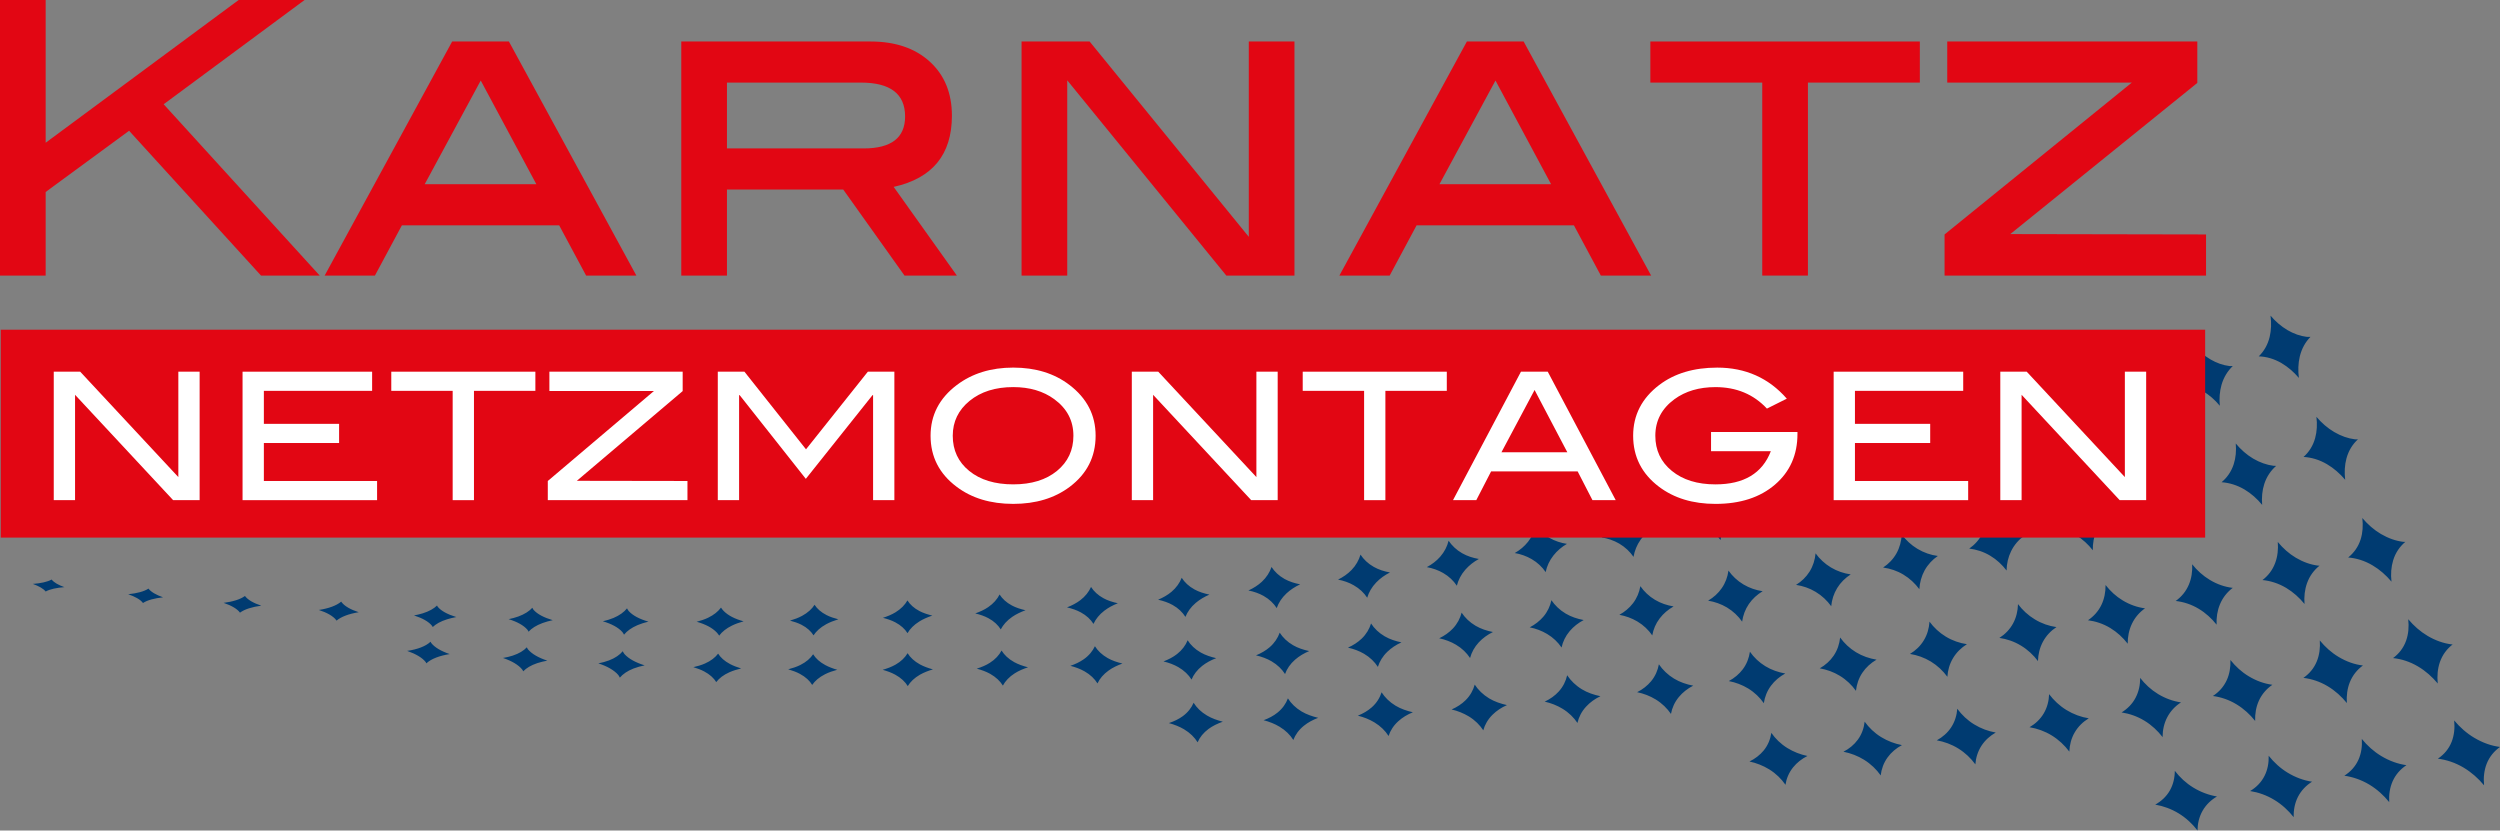 <?xml version="1.0" encoding="UTF-8"?>
<!-- Generator: Adobe Illustrator 16.2.0, SVG Export Plug-In . SVG Version: 6.00 Build 0)  -->
<svg xmlns="http://www.w3.org/2000/svg" xmlns:xlink="http://www.w3.org/1999/xlink" version="1.1" id="SVG" x="0px" y="0px" width="283.464px" height="94.168px" viewBox="0 0 283.464 94.168" xml:space="preserve">
<rect x="0" y="0" width="283.464" height="94.168" fill="#808080" stroke="none"/>
<g>
	<path fill="#003B71" d="M281.658,89.043c-0.652-0.783-1.425-1.473-2.313-2.003c-0.954-0.569-1.95-0.893-2.926-1.017   c0.692-0.465,1.239-1.095,1.562-1.913c0.289-0.739,0.375-1.566,0.287-2.423c0.646,0.772,1.408,1.452,2.283,1.97   c0.953,0.568,1.945,0.916,2.914,1.035c-0.666,0.473-1.198,1.109-1.516,1.918C281.662,87.358,281.57,88.187,281.658,89.043    M270.903,90.95c-0.624-0.771-1.374-1.455-2.245-1.981c-0.918-0.551-1.888-0.878-2.843-1.016c0.693-0.437,1.25-1.035,1.598-1.806   c0.323-0.718,0.44-1.524,0.382-2.364c0.619,0.763,1.362,1.435,2.219,1.949c0.921,0.553,1.892,0.896,2.842,1.027   c-0.674,0.448-1.219,1.052-1.563,1.821C270.971,89.307,270.851,90.113,270.903,90.95 M260.073,92.658   c-0.599-0.756-1.327-1.434-2.186-1.955c-0.878-0.537-1.817-0.862-2.754-1.011c0.693-0.414,1.257-0.978,1.626-1.705   c0.356-0.693,0.501-1.479,0.476-2.298c0.594,0.749,1.313,1.414,2.157,1.926c0.886,0.538,1.829,0.877,2.763,1.019   c-0.675,0.423-1.231,0.994-1.602,1.722C260.198,91.059,260.047,91.843,260.073,92.658 M249.166,94.168   c-0.568-0.745-1.279-1.412-2.12-1.931c-0.849-0.52-1.757-0.845-2.673-1.004c0.689-0.388,1.265-0.917,1.656-1.601   c0.382-0.673,0.558-1.435,0.563-2.233c0.565,0.738,1.264,1.393,2.096,1.9c0.854,0.522,1.768,0.858,2.683,1.01   c-0.679,0.4-1.243,0.938-1.633,1.625C249.355,92.614,249.172,93.375,249.166,94.168 M234.631,85.22   c-0.532-0.711-1.199-1.342-1.995-1.832c-0.792-0.486-1.648-0.787-2.516-0.932c0.666-0.387,1.224-0.91,1.615-1.573   c0.389-0.658,0.578-1.399,0.604-2.176c0.526,0.7,1.185,1.321,1.967,1.8c0.803,0.489,1.662,0.801,2.529,0.939   c-0.654,0.397-1.206,0.93-1.593,1.598C234.855,83.708,234.664,84.449,234.631,85.22 M223.977,86.668   c-0.51-0.7-1.158-1.32-1.941-1.803c-0.759-0.47-1.589-0.769-2.432-0.923c0.663-0.364,1.226-0.853,1.632-1.474   c0.415-0.634,0.634-1.353,0.69-2.105c0.503,0.685,1.141,1.298,1.914,1.772c0.771,0.473,1.603,0.778,2.447,0.924   c-0.652,0.375-1.21,0.872-1.618,1.5C224.254,85.2,224.033,85.92,223.977,86.668 M213.244,87.921   c-0.484-0.683-1.111-1.294-1.883-1.773c-0.725-0.45-1.524-0.748-2.343-0.912c0.655-0.335,1.216-0.794,1.636-1.372   c0.444-0.61,0.689-1.306,0.771-2.037c0.482,0.672,1.102,1.275,1.866,1.746c0.738,0.453,1.541,0.755,2.36,0.911   c-0.645,0.348-1.206,0.815-1.628,1.399C213.579,86.5,213.328,87.195,213.244,87.921 M202.447,88.984   c-0.465-0.67-1.072-1.271-1.838-1.746c-0.691-0.427-1.454-0.724-2.244-0.895c0.643-0.314,1.198-0.74,1.633-1.274   c0.465-0.579,0.739-1.258,0.847-1.974c0.461,0.663,1.064,1.257,1.819,1.724c0.707,0.435,1.479,0.734,2.273,0.897   c-0.642,0.323-1.199,0.759-1.632,1.3C202.833,87.608,202.554,88.279,202.447,88.984 M189.464,80.948   c-0.438-0.636-1.01-1.201-1.735-1.643c-0.645-0.395-1.359-0.667-2.102-0.821c0.622-0.313,1.159-0.73,1.585-1.242   c0.471-0.566,0.755-1.229,0.882-1.921c0.43,0.629,1.001,1.188,1.715,1.623c0.671,0.407,1.415,0.656,2.179,0.801   c-0.636,0.325-1.195,0.757-1.635,1.293C189.879,79.613,189.588,80.266,189.464,80.948 M177.167,80.361   c-0.616-0.375-1.302-0.645-2.021-0.805c0.613-0.287,1.154-0.668,1.588-1.144c0.495-0.538,0.808-1.176,0.959-1.847   c0.411,0.614,0.965,1.163,1.675,1.593c0.642,0.388,1.359,0.629,2.101,0.781c-0.634,0.298-1.193,0.701-1.642,1.197   c-0.503,0.549-0.816,1.179-0.969,1.836C178.444,81.353,177.885,80.798,177.167,80.361 M166.536,81.227   c-0.59-0.356-1.248-0.62-1.947-0.784c0.605-0.263,1.148-0.612,1.586-1.047c0.524-0.514,0.862-1.125,1.038-1.772   c0.389,0.599,0.931,1.136,1.628,1.56c0.616,0.37,1.31,0.603,2.025,0.763c-0.624,0.273-1.181,0.644-1.639,1.098   c-0.528,0.524-0.867,1.126-1.044,1.762C167.788,82.203,167.245,81.659,166.536,81.227 M155.836,81.906   c-0.565-0.342-1.205-0.594-1.875-0.76c0.599-0.24,1.14-0.556,1.587-0.954c0.546-0.488,0.908-1.075,1.105-1.695   c0.373,0.582,0.899,1.107,1.593,1.525c0.591,0.353,1.26,0.579,1.952,0.739c-0.62,0.251-1.177,0.588-1.64,1.005   c-0.553,0.497-0.916,1.074-1.115,1.684C157.07,82.862,156.538,82.33,155.836,81.906 M145.075,82.395   c-0.539-0.323-1.152-0.565-1.8-0.734c0.591-0.215,1.129-0.5,1.574-0.86c0.573-0.462,0.959-1.02,1.181-1.617   c0.356,0.566,0.868,1.079,1.556,1.49c0.564,0.335,1.209,0.554,1.876,0.718c-0.612,0.229-1.166,0.53-1.631,0.907   c-0.577,0.471-0.964,1.02-1.186,1.604C146.289,83.331,145.77,82.812,145.075,82.395 M134.257,82.692   c-0.512-0.306-1.1-0.537-1.724-0.705c0.582-0.196,1.115-0.447,1.562-0.772c0.594-0.431,1.002-0.964,1.244-1.533   c0.339,0.55,0.842,1.05,1.523,1.452c0.535,0.318,1.148,0.532,1.786,0.698c-0.591,0.204-1.142,0.473-1.608,0.812   c-0.599,0.442-1.007,0.963-1.249,1.522C135.451,83.611,134.946,83.104,134.257,82.692 M133.605,75.643   c-0.499-0.289-1.074-0.499-1.684-0.648c0.568-0.213,1.097-0.488,1.537-0.833c0.573-0.45,0.971-0.99,1.204-1.565   c0.337,0.533,0.824,1.01,1.485,1.387c0.525,0.3,1.122,0.497,1.749,0.641c-0.586,0.227-1.126,0.515-1.581,0.873   c-0.581,0.46-0.977,0.992-1.21,1.555C134.768,76.514,134.272,76.028,133.605,75.643 M122.969,76.119   c-0.477-0.272-1.022-0.473-1.603-0.623c0.556-0.191,1.071-0.433,1.51-0.742c0.601-0.419,1.016-0.934,1.272-1.483   c0.322,0.514,0.8,0.979,1.455,1.35c0.497,0.281,1.067,0.469,1.665,0.616c-0.57,0.204-1.101,0.458-1.554,0.781   c-0.604,0.429-1.022,0.932-1.276,1.471C124.115,76.968,123.633,76.495,122.969,76.119 M113.712,77.737   c-0.31-0.504-0.783-0.962-1.442-1.333c-0.449-0.252-0.97-0.441-1.522-0.587c0.541-0.172,1.049-0.382,1.481-0.659   c0.62-0.39,1.061-0.876,1.334-1.398c0.306,0.499,0.775,0.951,1.429,1.314c0.467,0.259,1.006,0.443,1.571,0.589   c-0.553,0.18-1.069,0.402-1.514,0.686C114.423,76.75,113.985,77.227,113.712,77.737 M101.512,76.502   c-0.421-0.233-0.913-0.411-1.431-0.556c0.518-0.149,1.012-0.333,1.434-0.571c0.644-0.362,1.103-0.818,1.394-1.312   c0.295,0.479,0.754,0.917,1.404,1.273c0.439,0.238,0.94,0.418,1.468,0.563c-0.526,0.155-1.023,0.347-1.459,0.595   c-0.646,0.369-1.104,0.817-1.394,1.299C102.632,77.308,102.169,76.864,101.512,76.502 M90.701,76.409   c-0.393-0.213-0.849-0.378-1.33-0.52c0.495-0.127,0.965-0.283,1.373-0.488c0.67-0.335,1.148-0.757,1.454-1.218   c0.284,0.46,0.736,0.883,1.38,1.228c0.404,0.217,0.864,0.392,1.355,0.532c-0.499,0.134-0.973,0.295-1.388,0.507   c-0.669,0.339-1.144,0.757-1.454,1.211C91.812,77.194,91.356,76.761,90.701,76.409 M79.839,76.127   c-0.361-0.191-0.78-0.345-1.221-0.481c0.466-0.106,0.914-0.235,1.304-0.408c0.688-0.303,1.183-0.693,1.503-1.126   c0.275,0.441,0.719,0.849,1.363,1.187c0.374,0.195,0.797,0.358,1.247,0.492c-0.469,0.116-0.917,0.249-1.318,0.428   c-0.688,0.305-1.18,0.692-1.505,1.12C80.939,76.889,80.491,76.473,79.839,76.127 M70.282,76.836   c-0.062-0.104-0.098-0.209-0.182-0.308c-0.466-0.541-1.265-0.993-2.257-1.311c0.428-0.089,0.838-0.193,1.204-0.334   c0.714-0.272,1.226-0.634,1.563-1.043c0.064,0.105,0.104,0.214,0.19,0.314c0.48,0.547,1.298,0.979,2.295,1.287   c-0.444,0.092-0.871,0.207-1.249,0.354C71.131,76.073,70.621,76.432,70.282,76.836 M59.326,76.119   c-0.043-0.07-0.064-0.149-0.124-0.217c-0.426-0.525-1.194-0.97-2.175-1.298c0.39-0.069,0.763-0.152,1.102-0.263   c0.729-0.24,1.256-0.568,1.607-0.945c0.045,0.076,0.069,0.156,0.129,0.229c0.43,0.521,1.209,0.965,2.194,1.282   c-0.397,0.076-0.78,0.164-1.128,0.28C60.197,75.431,59.673,75.751,59.326,76.119 M48.342,75.213   c-0.03-0.045-0.037-0.095-0.07-0.139c-0.383-0.497-1.135-0.934-2.106-1.272c1.146-0.168,2.106-0.518,2.651-1.041   c0.031,0.048,0.042,0.099,0.079,0.146c0.386,0.498,1.134,0.932,2.095,1.256C49.846,74.346,48.891,74.698,48.342,75.213    M48.993,70.967c-0.375-0.476-1.106-0.886-2.049-1.186c0.348-0.066,0.679-0.142,0.985-0.236c0.733-0.228,1.267-0.536,1.624-0.89   c0.033,0.047,0.042,0.099,0.078,0.146c0.391,0.479,1.151,0.874,2.106,1.163c-0.368,0.07-0.724,0.154-1.05,0.256   c-0.738,0.233-1.266,0.534-1.622,0.878C49.035,71.055,49.026,71.009,48.993,70.967 M38.154,70.375   c-0.011-0.017-0.014-0.039-0.029-0.058c-0.336-0.452-1.039-0.851-1.971-1.155c1.087-0.169,1.997-0.488,2.534-0.948   c0.015,0.022,0.024,0.043,0.042,0.066c0.341,0.452,1.032,0.842,1.943,1.136C39.584,69.594,38.686,69.917,38.154,70.375    M27.21,69.467c-0.296-0.42-0.952-0.804-1.851-1.111c1.029-0.134,1.893-0.393,2.418-0.782c0,0.001,0,0.002,0.003,0.006   c0.303,0.424,0.958,0.8,1.844,1.094C28.59,68.815,27.729,69.079,27.21,69.467 M16.213,68.372c-0.293-0.399-0.912-0.728-1.677-0.994   c0.981-0.099,1.796-0.309,2.299-0.639c0.274,0.37,0.851,0.707,1.651,0.988C17.521,67.833,16.712,68.041,16.213,68.372    M5.178,67.069c-0.26-0.331-0.785-0.619-1.454-0.862c0.883-0.067,1.642-0.222,2.13-0.496c0.257,0.336,0.78,0.625,1.445,0.863   C6.437,66.643,5.669,66.794,5.178,67.069 M276.406,77.499c-0.633-0.758-1.377-1.422-2.225-1.925   c-0.93-0.554-1.898-0.857-2.844-0.957c0.665-0.489,1.188-1.145,1.484-1.983c0.262-0.745,0.332-1.567,0.237-2.424   c0.626,0.746,1.364,1.397,2.196,1.891c0.894,0.527,1.817,0.851,2.719,0.962c0.04,0.005,0.082,0,0.124,0.005   c-0.645,0.496-1.15,1.16-1.446,1.997C276.39,75.82,276.318,76.646,276.406,77.499 M266.1,79.716   c-0.605-0.747-1.33-1.402-2.164-1.903c-0.896-0.537-1.835-0.839-2.764-0.952c0.669-0.462,1.202-1.086,1.524-1.881   c0.296-0.724,0.396-1.53,0.336-2.364c0.599,0.736,1.314,1.381,2.133,1.87c0.889,0.532,1.82,0.858,2.727,0.967   c0.012,0.001,0.022,0,0.033,0.001c-0.648,0.471-1.166,1.1-1.486,1.894C266.146,78.079,266.043,78.884,266.1,79.716 M255.702,81.745   c-0.583-0.735-1.286-1.383-2.109-1.881c-0.855-0.521-1.771-0.825-2.682-0.948c0.67-0.438,1.215-1.028,1.563-1.779   c0.326-0.703,0.455-1.485,0.425-2.303c0.575,0.727,1.27,1.362,2.078,1.849c0.863,0.521,1.774,0.843,2.678,0.961   c-0.648,0.447-1.178,1.042-1.525,1.793C255.806,80.148,255.673,80.934,255.702,81.745 M231.075,74.957   c-0.517-0.688-1.159-1.292-1.927-1.755c-0.771-0.469-1.605-0.751-2.445-0.873c0.644-0.412,1.181-0.958,1.553-1.644   c0.36-0.668,0.537-1.411,0.556-2.187c0.511,0.679,1.149,1.272,1.9,1.725c0.78,0.474,1.617,0.765,2.458,0.879   c-0.634,0.421-1.165,0.976-1.535,1.667C231.276,73.444,231.096,74.188,231.075,74.957 M220.804,76.739   c-0.499-0.677-1.122-1.273-1.876-1.732c-0.744-0.451-1.549-0.729-2.365-0.861c0.643-0.386,1.184-0.899,1.572-1.543   c0.392-0.643,0.595-1.365,0.643-2.118c0.49,0.665,1.108,1.249,1.848,1.699c0.754,0.457,1.57,0.735,2.394,0.858   c-0.638,0.397-1.18,0.923-1.571,1.577C221.059,75.268,220.85,75.989,220.804,76.739 M210.439,78.33   c-0.474-0.661-1.081-1.248-1.826-1.702c-0.707-0.434-1.485-0.708-2.28-0.85c0.638-0.362,1.183-0.844,1.586-1.442   c0.418-0.621,0.651-1.321,0.725-2.051c0.471,0.651,1.071,1.227,1.801,1.67c0.727,0.441,1.518,0.709,2.327,0.841   c-0.642,0.375-1.192,0.868-1.604,1.482C210.749,76.904,210.515,77.604,210.439,78.33 M187.343,72.045   c-0.424-0.614-0.983-1.156-1.68-1.573c-0.631-0.376-1.326-0.628-2.051-0.761c0.607-0.335,1.133-0.774,1.545-1.31   c0.446-0.579,0.717-1.244,0.837-1.939c0.42,0.607,0.974,1.142,1.662,1.551c0.647,0.387,1.367,0.625,2.106,0.749   c-0.616,0.346-1.152,0.801-1.574,1.353C187.736,70.704,187.463,71.361,187.343,72.045 M175.416,71.88   c-0.6-0.357-1.267-0.611-1.97-0.748c0.601-0.31,1.126-0.717,1.549-1.208c0.473-0.556,0.771-1.2,0.912-1.871   c0.403,0.592,0.943,1.117,1.625,1.521c0.624,0.37,1.318,0.597,2.036,0.729c-0.612,0.322-1.152,0.745-1.588,1.258   c-0.478,0.565-0.777,1.199-0.922,1.859C176.651,72.821,176.109,72.289,175.416,71.88 M165.084,73.1   c-0.575-0.34-1.221-0.585-1.898-0.728c0.594-0.284,1.124-0.655,1.552-1.11c0.5-0.53,0.824-1.149,0.989-1.798   c0.385,0.58,0.908,1.092,1.587,1.491c0.598,0.351,1.269,0.57,1.962,0.707c-0.606,0.297-1.149,0.688-1.594,1.162   c-0.503,0.541-0.827,1.149-0.998,1.785C166.297,74.024,165.77,73.504,165.084,73.1 M154.67,74.133   c-0.553-0.324-1.176-0.556-1.831-0.7c0.586-0.262,1.118-0.601,1.553-1.018c0.525-0.503,0.874-1.097,1.067-1.722   c0.363,0.563,0.878,1.068,1.547,1.456c0.574,0.335,1.223,0.546,1.899,0.686c-0.607,0.274-1.15,0.631-1.6,1.067   c-0.532,0.513-0.882,1.099-1.074,1.713C155.863,75.042,155.345,74.533,154.67,74.133 M144.175,74.981   c-0.528-0.306-1.127-0.527-1.762-0.675c0.582-0.238,1.112-0.543,1.552-0.924c0.549-0.478,0.921-1.045,1.135-1.648   c0.354,0.551,0.853,1.041,1.518,1.425c0.548,0.319,1.174,0.521,1.823,0.663c-0.594,0.251-1.136,0.574-1.592,0.971   c-0.558,0.487-0.934,1.045-1.144,1.634C145.351,75.871,144.845,75.375,144.175,74.981 M132.957,68.595   c-0.49-0.272-1.053-0.467-1.646-0.595c0.561-0.235,1.08-0.529,1.513-0.892c0.554-0.466,0.936-1.017,1.165-1.596   c0.327,0.515,0.807,0.97,1.446,1.32c0.511,0.283,1.093,0.462,1.697,0.586c-0.571,0.249-1.098,0.556-1.544,0.934   c-0.565,0.478-0.948,1.021-1.176,1.593C134.077,69.42,133.594,68.95,132.957,68.595 M122.551,69.436   c-0.467-0.254-1-0.437-1.568-0.567c0.55-0.214,1.06-0.476,1.491-0.801c0.581-0.439,0.986-0.962,1.234-1.516   c0.317,0.497,0.784,0.939,1.421,1.284c0.481,0.265,1.041,0.437,1.621,0.562c-0.56,0.224-1.081,0.501-1.526,0.839   c-0.586,0.449-0.99,0.963-1.237,1.505C123.669,70.237,123.196,69.788,122.551,69.436 M112.065,70.091   c-0.435-0.236-0.945-0.408-1.485-0.537c0.536-0.19,1.037-0.42,1.464-0.711c0.601-0.41,1.031-0.908,1.297-1.437   c0.303,0.483,0.766,0.914,1.399,1.25c0.457,0.245,0.987,0.411,1.538,0.536c-0.547,0.202-1.055,0.444-1.498,0.745   c-0.612,0.422-1.038,0.911-1.307,1.429C113.166,70.875,112.701,70.43,112.065,70.091 M101.51,70.56   c-0.413-0.218-0.893-0.379-1.399-0.507c0.514-0.165,0.999-0.367,1.419-0.622c0.625-0.382,1.077-0.85,1.361-1.352   c0.291,0.465,0.742,0.883,1.377,1.213c0.43,0.223,0.925,0.381,1.442,0.507c-0.523,0.176-1.021,0.388-1.45,0.654   c-0.631,0.389-1.079,0.848-1.363,1.338C102.605,71.319,102.148,70.896,101.51,70.56 M90.878,70.84   c-0.383-0.196-0.83-0.345-1.302-0.47c0.492-0.146,0.96-0.318,1.364-0.538c0.656-0.356,1.126-0.789,1.42-1.258   c0.284,0.444,0.729,0.846,1.357,1.167c0.398,0.203,0.856,0.355,1.339,0.478c-0.496,0.154-0.973,0.335-1.387,0.564   c-0.656,0.36-1.123,0.792-1.426,1.257C91.961,71.583,91.511,71.166,90.878,70.84 M81.271,71.717   c-0.495-0.531-1.3-0.946-2.279-1.217c0.463-0.125,0.902-0.269,1.292-0.454c0.667-0.322,1.149-0.72,1.467-1.156   c0.079,0.125,0.172,0.247,0.285,0.366c0.505,0.529,1.312,0.934,2.278,1.193c-0.463,0.131-0.908,0.283-1.301,0.475   c-0.667,0.324-1.15,0.719-1.468,1.148C81.468,71.95,81.378,71.832,81.271,71.717 M271.16,65.95   c-0.614-0.732-1.332-1.366-2.141-1.843c-0.908-0.54-1.85-0.821-2.77-0.896c0.644-0.517,1.147-1.203,1.414-2.056   c0.236-0.75,0.289-1.572,0.189-2.421c0.607,0.718,1.314,1.343,2.104,1.809c0.836,0.49,1.691,0.789,2.524,0.892   c0.082,0.009,0.165,0,0.25,0.005c-0.624,0.524-1.108,1.214-1.378,2.082C271.122,64.28,271.062,65.104,271.16,65.95 M261.3,68.483   c-0.588-0.722-1.288-1.35-2.082-1.825c-0.875-0.519-1.789-0.802-2.687-0.889c0.642-0.487,1.15-1.137,1.448-1.955   c0.27-0.729,0.356-1.535,0.288-2.365c0.583,0.71,1.271,1.327,2.052,1.792c0.825,0.488,1.686,0.791,2.522,0.892   c0.057,0.006,0.11,0,0.164,0.004c-0.624,0.498-1.122,1.153-1.417,1.975C261.322,66.85,261.234,67.655,261.3,68.483 M251.33,70.829   c-0.565-0.71-1.243-1.333-2.031-1.803c-0.839-0.504-1.726-0.784-2.607-0.885c0.647-0.463,1.168-1.077,1.493-1.852   c0.301-0.711,0.417-1.495,0.377-2.309c0.558,0.702,1.229,1.311,2,1.772c0.816,0.491,1.68,0.792,2.53,0.894   c0.026,0.004,0.051,0,0.074,0.004c-0.625,0.472-1.131,1.093-1.453,1.867C251.412,69.233,251.293,70.02,251.33,70.829    M227.516,64.69c-0.504-0.664-1.122-1.243-1.855-1.68c-0.752-0.452-1.563-0.711-2.378-0.809c0.625-0.437,1.144-1.006,1.492-1.717   c0.334-0.675,0.495-1.42,0.507-2.192c0.5,0.654,1.112,1.221,1.827,1.647c0.749,0.448,1.547,0.726,2.345,0.822   c0.011,0.001,0.025,0,0.038,0.001c-0.606,0.445-1.115,1.023-1.462,1.735C227.694,63.178,227.531,63.924,227.516,64.69    M217.626,66.806c-0.483-0.651-1.085-1.221-1.809-1.655c-0.722-0.435-1.504-0.692-2.302-0.8c0.624-0.411,1.148-0.948,1.521-1.613   c0.363-0.657,0.553-1.381,0.593-2.133c0.478,0.641,1.074,1.202,1.782,1.625c0.728,0.436,1.516,0.706,2.31,0.808   c-0.612,0.42-1.126,0.967-1.498,1.637C217.863,65.335,217.67,66.061,217.626,66.806 M207.633,68.736   c-0.463-0.639-1.051-1.2-1.766-1.628c-0.688-0.416-1.444-0.673-2.221-0.79c0.62-0.385,1.147-0.889,1.538-1.511   c0.394-0.631,0.61-1.336,0.676-2.066c0.458,0.63,1.039,1.179,1.738,1.598c0.704,0.422,1.47,0.68,2.246,0.791   c-0.614,0.396-1.141,0.91-1.531,1.543C207.921,67.307,207.703,68.011,207.633,68.736 M193.547,55.493   c0.429,0.594,0.976,1.111,1.64,1.5c0.656,0.383,1.37,0.621,2.103,0.717c-0.594,0.395-1.104,0.898-1.49,1.507   c-0.397,0.626-0.63,1.313-0.718,2.017c-0.433-0.605-0.987-1.131-1.663-1.531c-0.645-0.379-1.352-0.613-2.082-0.715   c0.602-0.385,1.111-0.88,1.497-1.479C193.231,56.889,193.464,56.202,193.547,55.493 M203.08,53.197   c0.444,0.608,1.005,1.131,1.675,1.526c0.678,0.398,1.411,0.646,2.154,0.736c0.003,0.002,0.007,0,0.014,0.002   c-0.59,0.419-1.093,0.954-1.46,1.603c-0.369,0.648-0.574,1.354-0.634,2.081c-0.452-0.618-1.021-1.152-1.704-1.554   c-0.674-0.398-1.411-0.634-2.164-0.728c0.604-0.41,1.117-0.939,1.488-1.583C202.817,54.637,203.02,53.931,203.08,53.197    M212.483,50.73c0.466,0.618,1.04,1.15,1.714,1.549c0.684,0.402,1.414,0.65,2.148,0.739c0.035,0.004,0.069,0,0.102,0.004   c-0.592,0.445-1.091,1.016-1.443,1.711c-0.339,0.667-0.513,1.395-0.55,2.141c-0.47-0.629-1.053-1.173-1.742-1.579   c-0.704-0.417-1.466-0.653-2.238-0.738c0.603-0.437,1.109-0.999,1.463-1.688C212.275,52.206,212.45,51.479,212.483,50.73    M221.751,48.088c0.488,0.629,1.074,1.167,1.76,1.572c0.688,0.405,1.417,0.656,2.147,0.744c0.059,0.006,0.117-0.001,0.178,0.002   c-0.591,0.473-1.082,1.078-1.414,1.818c-0.307,0.69-0.456,1.439-0.463,2.201c-0.49-0.638-1.09-1.189-1.785-1.604   c-0.733-0.431-1.52-0.67-2.311-0.746c0.604-0.461,1.101-1.056,1.433-1.789C221.603,49.604,221.749,48.856,221.751,48.088    M230.889,45.271c0.506,0.64,1.109,1.184,1.8,1.59c0.696,0.41,1.425,0.662,2.149,0.748c0.084,0.013,0.168,0,0.25,0.006   c-0.588,0.5-1.069,1.138-1.375,1.923c-0.277,0.71-0.397,1.478-0.376,2.26c-0.512-0.649-1.126-1.207-1.826-1.624   c-0.768-0.452-1.578-0.69-2.385-0.753c0.601-0.488,1.089-1.119,1.396-1.896C230.799,46.823,230.917,46.058,230.889,45.271    M239.888,42.282c0.525,0.647,1.143,1.2,1.842,1.609c0.703,0.413,1.43,0.664,2.149,0.752c0.108,0.014,0.213-0.001,0.319,0.003   c-0.585,0.525-1.053,1.201-1.332,2.033c-0.244,0.729-0.334,1.514-0.284,2.313c-0.532-0.66-1.16-1.223-1.87-1.643   c-0.798-0.47-1.633-0.708-2.452-0.761c0.594-0.512,1.066-1.176,1.346-1.999C239.852,43.868,239.94,43.084,239.888,42.282    M248.74,39.121c0.546,0.656,1.18,1.213,1.888,1.627c0.709,0.415,1.439,0.668,2.152,0.756c0.129,0.016,0.253-0.002,0.383,0.002   c-0.576,0.551-1.027,1.262-1.277,2.136c-0.211,0.747-0.271,1.55-0.191,2.367c-0.554-0.668-1.198-1.238-1.92-1.663   c-0.823-0.485-1.681-0.725-2.518-0.763c0.59-0.539,1.045-1.239,1.298-2.103C248.765,40.741,248.822,39.94,248.74,39.121    M257.444,35.791c0.564,0.663,1.217,1.224,1.931,1.644c0.717,0.416,1.446,0.67,2.156,0.756c0.15,0.019,0.298,0,0.446,0.002   c-0.569,0.575-1,1.32-1.218,2.242c-0.179,0.763-0.208,1.583-0.099,2.417c-0.575-0.675-1.239-1.251-1.968-1.678   c-0.854-0.5-1.733-0.74-2.583-0.768c0.58-0.565,1.019-1.298,1.237-2.206C257.528,37.443,257.553,36.626,257.444,35.791    M265.911,54.402c-0.596-0.704-1.285-1.311-2.055-1.763c-0.882-0.52-1.79-0.778-2.67-0.829c0.607-0.538,1.073-1.246,1.317-2.132   c0.208-0.754,0.249-1.574,0.144-2.419c0.586,0.693,1.268,1.286,2.021,1.728c0.771,0.453,1.563,0.729,2.331,0.823   c0.121,0.014,0.237,0,0.356,0.006c-0.601,0.549-1.056,1.268-1.3,2.162C265.849,52.739,265.809,53.563,265.911,54.402    M256.497,57.247c-0.57-0.694-1.243-1.294-2-1.744c-0.852-0.504-1.735-0.763-2.604-0.826c0.614-0.514,1.099-1.188,1.374-2.029   c0.239-0.735,0.311-1.538,0.234-2.365c0.567,0.686,1.229,1.271,1.97,1.712c0.77,0.451,1.562,0.728,2.337,0.823   c0.095,0.012,0.187,0,0.281,0.003c-0.604,0.526-1.077,1.209-1.352,2.057C256.498,55.619,256.425,56.425,256.497,57.247    M246.958,59.911c-0.551-0.685-1.203-1.278-1.952-1.724c-0.818-0.487-1.678-0.748-2.53-0.822c0.621-0.488,1.119-1.127,1.421-1.925   c0.273-0.717,0.376-1.501,0.328-2.31c0.543,0.673,1.188,1.255,1.922,1.69c0.761,0.451,1.555,0.728,2.337,0.822   c0.071,0.008,0.136,0,0.203,0.005c-0.606,0.498-1.094,1.146-1.396,1.95C247.016,58.319,246.914,59.106,246.958,59.911    M234.396,58.05c0.304-0.693,0.438-1.458,0.419-2.249c0.521,0.664,1.149,1.24,1.872,1.67c0.757,0.448,1.551,0.724,2.342,0.82   c0.041,0.005,0.084,0,0.124,0.004c-0.609,0.473-1.108,1.083-1.437,1.842c-0.302,0.704-0.437,1.471-0.422,2.256   c-0.524-0.674-1.163-1.262-1.902-1.705c-0.785-0.47-1.621-0.729-2.458-0.816C233.56,59.411,234.068,58.806,234.396,58.05    M185.219,63.141c-0.411-0.593-0.951-1.11-1.618-1.503c-0.617-0.358-1.297-0.59-2.002-0.702c0.592-0.358,1.105-0.82,1.503-1.375   c0.43-0.599,0.686-1.263,0.796-1.954c0.41,0.583,0.946,1.09,1.604,1.474c0.63,0.366,1.321,0.595,2.035,0.696   c-0.595,0.371-1.111,0.845-1.512,1.413C185.596,61.794,185.335,62.458,185.219,63.141 M175.256,64.867   c-0.397-0.581-0.923-1.086-1.588-1.472c-0.587-0.34-1.235-0.572-1.917-0.688c0.587-0.334,1.098-0.762,1.503-1.274   c0.456-0.573,0.741-1.218,0.877-1.886c0.39,0.57,0.91,1.067,1.564,1.444c0.606,0.351,1.276,0.568,1.971,0.675   c-0.594,0.346-1.115,0.789-1.53,1.319C175.679,63.563,175.392,64.206,175.256,64.867 M163.634,64.969   c-0.563-0.324-1.191-0.544-1.854-0.665c0.582-0.308,1.099-0.704,1.517-1.179c0.484-0.55,0.795-1.168,0.953-1.814   c0.378,0.556,0.885,1.043,1.534,1.416c0.578,0.332,1.227,0.537,1.898,0.652c-0.588,0.319-1.111,0.731-1.541,1.222   c-0.482,0.554-0.794,1.172-0.956,1.812C164.806,65.846,164.293,65.348,163.634,64.969 M153.499,66.364   c-0.536-0.311-1.141-0.521-1.783-0.646c0.577-0.284,1.099-0.646,1.524-1.084c0.503-0.517,0.837-1.12,1.022-1.748   c0.358,0.546,0.857,1.026,1.505,1.391c0.557,0.317,1.183,0.513,1.837,0.631c-0.588,0.296-1.114,0.673-1.552,1.125   c-0.511,0.53-0.85,1.124-1.031,1.739C154.659,67.22,154.154,66.735,153.499,66.364 M143.275,67.569   c-0.516-0.29-1.1-0.493-1.723-0.618c0.571-0.259,1.092-0.587,1.524-0.988c0.529-0.493,0.891-1.071,1.099-1.677   c0.344,0.531,0.83,0.999,1.475,1.36c0.533,0.298,1.137,0.486,1.768,0.609c-0.579,0.27-1.108,0.614-1.552,1.029   c-0.536,0.502-0.897,1.07-1.104,1.663C144.416,68.412,143.922,67.936,143.275,67.569 M195.22,66.694   c0.423-0.607,0.67-1.29,0.762-1.999c0.44,0.618,1.005,1.158,1.698,1.572c0.677,0.404,1.418,0.652,2.179,0.77   c-0.617,0.371-1.152,0.854-1.561,1.447c-0.421,0.613-0.666,1.296-0.765,2c-0.441-0.629-1.013-1.179-1.716-1.603   c-0.663-0.396-1.392-0.649-2.141-0.776C194.292,67.747,194.82,67.273,195.22,66.694 M238.274,68.58   c0.33-0.689,0.474-1.453,0.467-2.247c0.536,0.689,1.188,1.292,1.947,1.748c0.809,0.487,1.67,0.787,2.527,0.894   c-0.629,0.445-1.146,1.032-1.49,1.761c-0.332,0.699-0.479,1.463-0.473,2.252c-0.54-0.701-1.204-1.313-1.976-1.781   c-0.805-0.487-1.669-0.768-2.529-0.88C237.393,69.89,237.925,69.31,238.274,68.58 M71.289,69.286   c0.471,0.52,1.266,0.925,2.236,1.197c-0.438,0.11-0.857,0.235-1.232,0.395c-0.699,0.301-1.206,0.673-1.537,1.084   c-0.062-0.099-0.103-0.204-0.187-0.299c-0.462-0.521-1.246-0.935-2.218-1.219c0.43-0.102,0.841-0.221,1.206-0.375   c0.703-0.297,1.21-0.673,1.538-1.091C71.16,69.079,71.2,69.188,71.289,69.286 M59.809,71.412c-0.422-0.502-1.177-0.916-2.135-1.208   c0.391-0.082,0.763-0.179,1.099-0.303c0.717-0.262,1.239-0.605,1.585-0.991c0.045,0.073,0.068,0.152,0.131,0.225   c0.427,0.5,1.212,0.899,2.181,1.182c-0.407,0.09-0.799,0.194-1.154,0.326c-0.726,0.269-1.243,0.604-1.585,0.982   C59.887,71.554,59.866,71.48,59.809,71.412 M197.611,75.882c0.445-0.596,0.702-1.275,0.805-1.986   c0.449,0.641,1.035,1.208,1.754,1.646c0.699,0.425,1.471,0.685,2.254,0.824c-0.638,0.347-1.193,0.81-1.619,1.383   c-0.45,0.604-0.709,1.28-0.813,1.984c-0.453-0.648-1.045-1.224-1.779-1.672c-0.678-0.412-1.423-0.688-2.193-0.836   C196.649,76.889,197.191,76.438,197.611,75.882 M242.148,79.107c0.356-0.682,0.521-1.446,0.517-2.243   c0.551,0.712,1.228,1.342,2.022,1.825c0.834,0.507,1.724,0.823,2.606,0.951c-0.653,0.422-1.195,0.985-1.562,1.695   c-0.36,0.688-0.522,1.452-0.524,2.243c-0.558-0.723-1.239-1.363-2.049-1.856c-0.826-0.502-1.711-0.807-2.6-0.942   C241.225,80.369,241.78,79.815,242.148,79.107"></path>
	<rect x="0.084" y="37.384" fill="#E20613" width="249.949" height="23.572"></rect>
	<polygon fill="#E20613" points="36.252,31.247 29.596,31.247 14.636,14.826 5.178,21.768 5.178,31.247 0,31.247 0,0 5.178,0    5.178,16.184 27.058,0 34.534,0 18.556,11.82  "></polygon>
	<path fill="#E20613" d="M72.154,31.246h-5.697l-3.055-5.697H45.568l-3.057,5.697h-5.701L51.269,4.705h6.433L72.154,31.246z    M60.815,20.888L54.509,9.131l-6.354,11.757H60.815z"></path>
	<path fill="#E20613" d="M108.495,31.247h-5.936l-6.947-9.755H82.427v9.755h-5.18V4.705h21.45c2.819,0,5.063,0.764,6.731,2.287   c1.67,1.525,2.505,3.569,2.505,6.128c0,4.403-2.202,7.093-6.604,8.07L108.495,31.247z M97.921,16.83   c3.135,0,4.704-1.207,4.704-3.622c0-2.561-1.669-3.843-5.006-3.843H82.427v7.464H97.921z"></path>
	<polygon fill="#E20613" points="146.774,31.247 139.048,31.247 121.01,9.107 121.01,31.247 115.831,31.247 115.831,4.704    123.545,4.704 141.595,26.854 141.595,4.704 146.774,4.704  "></polygon>
	<path fill="#E20613" d="M187.214,31.246h-5.701l-3.053-5.697h-17.838l-3.053,5.697h-5.702l14.457-26.542h6.433L187.214,31.246z    M175.872,20.888l-6.306-11.757l-6.354,11.757H175.872z"></path>
	<polygon fill="#E20613" points="217.682,9.365 204.992,9.365 204.992,31.246 199.814,31.246 199.814,9.365 187.126,9.365    187.126,4.705 217.682,4.705  "></polygon>
	<polygon fill="#E20613" points="250.134,31.247 220.486,31.247 220.486,26.583 241.717,9.365 220.79,9.365 220.79,4.704    249.143,4.704 249.143,9.403 227.938,26.541 250.134,26.583  "></polygon>
	<polygon fill="#FFFFFF" points="22.635,56.711 19.631,56.711 8.51,44.765 8.51,56.711 6.095,56.711 6.095,42.144 9.093,42.144    20.221,54.095 20.221,42.144 22.635,42.144  "></polygon>
	<polygon fill="none" points="22.635,56.711 19.631,56.711 8.51,44.765 8.51,56.711 6.095,56.711 6.095,42.144 9.093,42.144    20.221,54.095 20.221,42.144 22.635,42.144  "></polygon>
	<polygon fill="#FFFFFF" points="42.756,56.711 27.502,56.711 27.502,42.144 42.193,42.144 42.193,44.316 29.918,44.316    29.918,48.058 38.449,48.058 38.449,50.231 29.918,50.231 29.918,54.537 42.756,54.537  "></polygon>
	<polygon fill="none" points="42.756,56.711 27.502,56.711 27.502,42.144 42.193,42.144 42.193,44.316 29.918,44.316 29.918,48.058    38.449,48.058 38.449,50.231 29.918,50.231 29.918,54.537 42.756,54.537  "></polygon>
	<polygon fill="#FFFFFF" points="60.704,44.316 53.741,44.316 53.741,56.711 51.326,56.711 51.326,44.316 44.366,44.316    44.366,42.144 60.704,42.144  "></polygon>
	<polygon fill="none" points="60.704,44.316 53.741,44.316 53.741,56.711 51.326,56.711 51.326,44.316 44.366,44.316 44.366,42.144    60.704,42.144  "></polygon>
	<polygon fill="#FFFFFF" points="77.948,56.711 62.112,56.711 62.112,54.537 74.145,44.336 62.293,44.336 62.293,42.144    77.405,42.144 77.405,44.343 65.404,54.517 77.948,54.537  "></polygon>
	<polygon fill="none" points="77.948,56.711 62.112,56.711 62.112,54.537 74.145,44.336 62.293,44.336 62.293,42.144 77.405,42.144    77.405,44.343 65.404,54.517 77.948,54.537  "></polygon>
	<polygon fill="#FFFFFF" points="101.409,56.711 98.995,56.711 98.995,44.8 98.934,44.8 91.369,54.295 83.863,44.799 83.803,44.8    83.803,56.711 81.387,56.711 81.387,42.144 84.408,42.144 91.389,50.947 98.401,42.144 101.409,42.144  "></polygon>
	<polygon fill="none" points="101.409,56.711 98.995,56.711 98.995,44.8 98.934,44.8 91.369,54.295 83.863,44.799 83.803,44.8    83.803,56.711 81.387,56.711 81.387,42.144 84.408,42.144 91.389,50.947 98.401,42.144 101.409,42.144  "></polygon>
	<path fill="#FFFFFF" d="M124.227,49.405c0,2.39-0.979,4.321-2.938,5.796c-1.718,1.288-3.85,1.932-6.4,1.932   c-2.575,0-4.722-0.65-6.438-1.953c-1.958-1.475-2.938-3.4-2.938-5.775c0-2.332,0.992-4.25,2.978-5.752   c1.743-1.316,3.877-1.973,6.397-1.973c2.536,0,4.663,0.656,6.381,1.973C123.24,45.156,124.227,47.073,124.227,49.405    M121.709,49.405c0-1.704-0.723-3.083-2.171-4.145c-1.247-0.912-2.797-1.369-4.65-1.369c-2.024,0-3.674,0.521-4.949,1.561   c-1.272,1.041-1.91,2.358-1.91,3.953c0,1.651,0.622,2.982,1.871,3.995c1.248,1.013,2.91,1.52,4.988,1.52   c2.066,0,3.721-0.51,4.961-1.529C121.09,52.37,121.709,51.043,121.709,49.405"></path>
	<path fill="none" d="M124.227,49.405c0,2.39-0.979,4.321-2.938,5.796c-1.718,1.288-3.85,1.932-6.4,1.932   c-2.575,0-4.722-0.65-6.438-1.953c-1.958-1.475-2.938-3.4-2.938-5.775c0-2.332,0.992-4.25,2.978-5.752   c1.743-1.316,3.877-1.973,6.397-1.973c2.536,0,4.663,0.656,6.381,1.973C123.24,45.156,124.227,47.073,124.227,49.405z    M121.709,49.405c0-1.704-0.723-3.083-2.171-4.145c-1.247-0.912-2.797-1.369-4.65-1.369c-2.024,0-3.674,0.521-4.949,1.561   c-1.272,1.041-1.91,2.358-1.91,3.953c0,1.651,0.622,2.982,1.871,3.995c1.248,1.013,2.91,1.52,4.988,1.52   c2.066,0,3.721-0.51,4.961-1.529C121.09,52.37,121.709,51.043,121.709,49.405z"></path>
	<polygon fill="#FFFFFF" points="144.871,56.711 141.869,56.711 130.746,44.765 130.746,56.711 128.331,56.711 128.331,42.144    131.329,42.144 142.456,54.095 142.456,42.144 144.871,42.144  "></polygon>
	<polygon fill="none" points="144.871,56.711 141.869,56.711 130.746,44.765 130.746,56.711 128.331,56.711 128.331,42.144    131.329,42.144 142.456,54.095 142.456,42.144 144.871,42.144  "></polygon>
	<polygon fill="#FFFFFF" points="164.046,44.316 157.083,44.316 157.083,56.711 154.67,56.711 154.67,44.316 147.709,44.316    147.709,42.144 164.046,42.144  "></polygon>
	<polygon fill="none" points="164.046,44.316 157.083,44.316 157.083,56.711 154.67,56.711 154.67,44.316 147.709,44.316    147.709,42.144 164.046,42.144  "></polygon>
	<path fill="#FFFFFF" d="M183.2,56.711h-2.638l-1.68-3.261h-9.812l-1.68,3.261h-2.642l7.707-14.568h3.037L183.2,56.711z    M177.71,51.277L174,44.22l-3.757,7.058H177.71z"></path>
	<path fill="none" d="M183.2,56.711h-2.638l-1.68-3.261h-9.812l-1.68,3.261h-2.642l7.707-14.568h3.037L183.2,56.711z M177.71,51.277   L174,44.22l-3.757,7.058H177.71z"></path>
	<path fill="#FFFFFF" d="M203.806,49.205c0,2.368-0.847,4.282-2.546,5.741c-1.697,1.459-3.947,2.188-6.75,2.188   c-2.562,0-4.701-0.649-6.418-1.953c-1.944-1.475-2.917-3.4-2.917-5.775c0-2.332,0.983-4.25,2.954-5.753   c1.731-1.315,3.927-1.971,6.58-1.971c3.206,0,5.837,1.173,7.889,3.521l-2.254,1.126c-1.516-1.624-3.459-2.436-5.834-2.436   c-1.852,0-3.4,0.457-4.649,1.369c-1.446,1.061-2.171,2.441-2.171,4.145c0,1.639,0.622,2.965,1.872,3.985   c1.247,1.019,2.896,1.529,4.948,1.529c3.221,0,5.312-1.254,6.277-3.763h-6.78v-2.173h9.799V49.205z"></path>
	<path fill="none" d="M203.806,49.205c0,2.368-0.847,4.282-2.546,5.741c-1.697,1.459-3.947,2.188-6.75,2.188   c-2.562,0-4.701-0.649-6.418-1.953c-1.944-1.475-2.917-3.4-2.917-5.775c0-2.332,0.983-4.25,2.954-5.753   c1.731-1.315,3.927-1.971,6.58-1.971c3.206,0,5.837,1.173,7.889,3.521l-2.254,1.126c-1.516-1.624-3.459-2.436-5.834-2.436   c-1.852,0-3.4,0.457-4.649,1.369c-1.446,1.061-2.171,2.441-2.171,4.145c0,1.639,0.622,2.965,1.872,3.985   c1.247,1.019,2.896,1.529,4.948,1.529c3.221,0,5.312-1.254,6.277-3.763h-6.78v-2.173h9.799V49.205z"></path>
	<polygon fill="#FFFFFF" points="223.162,56.711 207.91,56.711 207.91,42.144 222.6,42.144 222.6,44.316 210.324,44.316    210.324,48.058 218.857,48.058 218.857,50.231 210.324,50.231 210.324,54.537 223.162,54.537  "></polygon>
	<polygon fill="none" points="223.162,56.711 207.91,56.711 207.91,42.144 222.6,42.144 222.6,44.316 210.324,44.316    210.324,48.058 218.857,48.058 218.857,50.231 210.324,50.231 210.324,54.537 223.162,54.537  "></polygon>
	<polygon fill="#FFFFFF" points="243.344,56.711 240.34,56.711 229.22,44.765 229.22,56.711 226.805,56.711 226.805,42.144    229.801,42.144 240.928,54.095 240.928,42.144 243.344,42.144  "></polygon>
	<polygon fill="none" points="243.344,56.711 240.34,56.711 229.22,44.765 229.22,56.711 226.805,56.711 226.805,42.144    229.801,42.144 240.928,54.095 240.928,42.144 243.344,42.144  "></polygon>
</g>
</svg>
